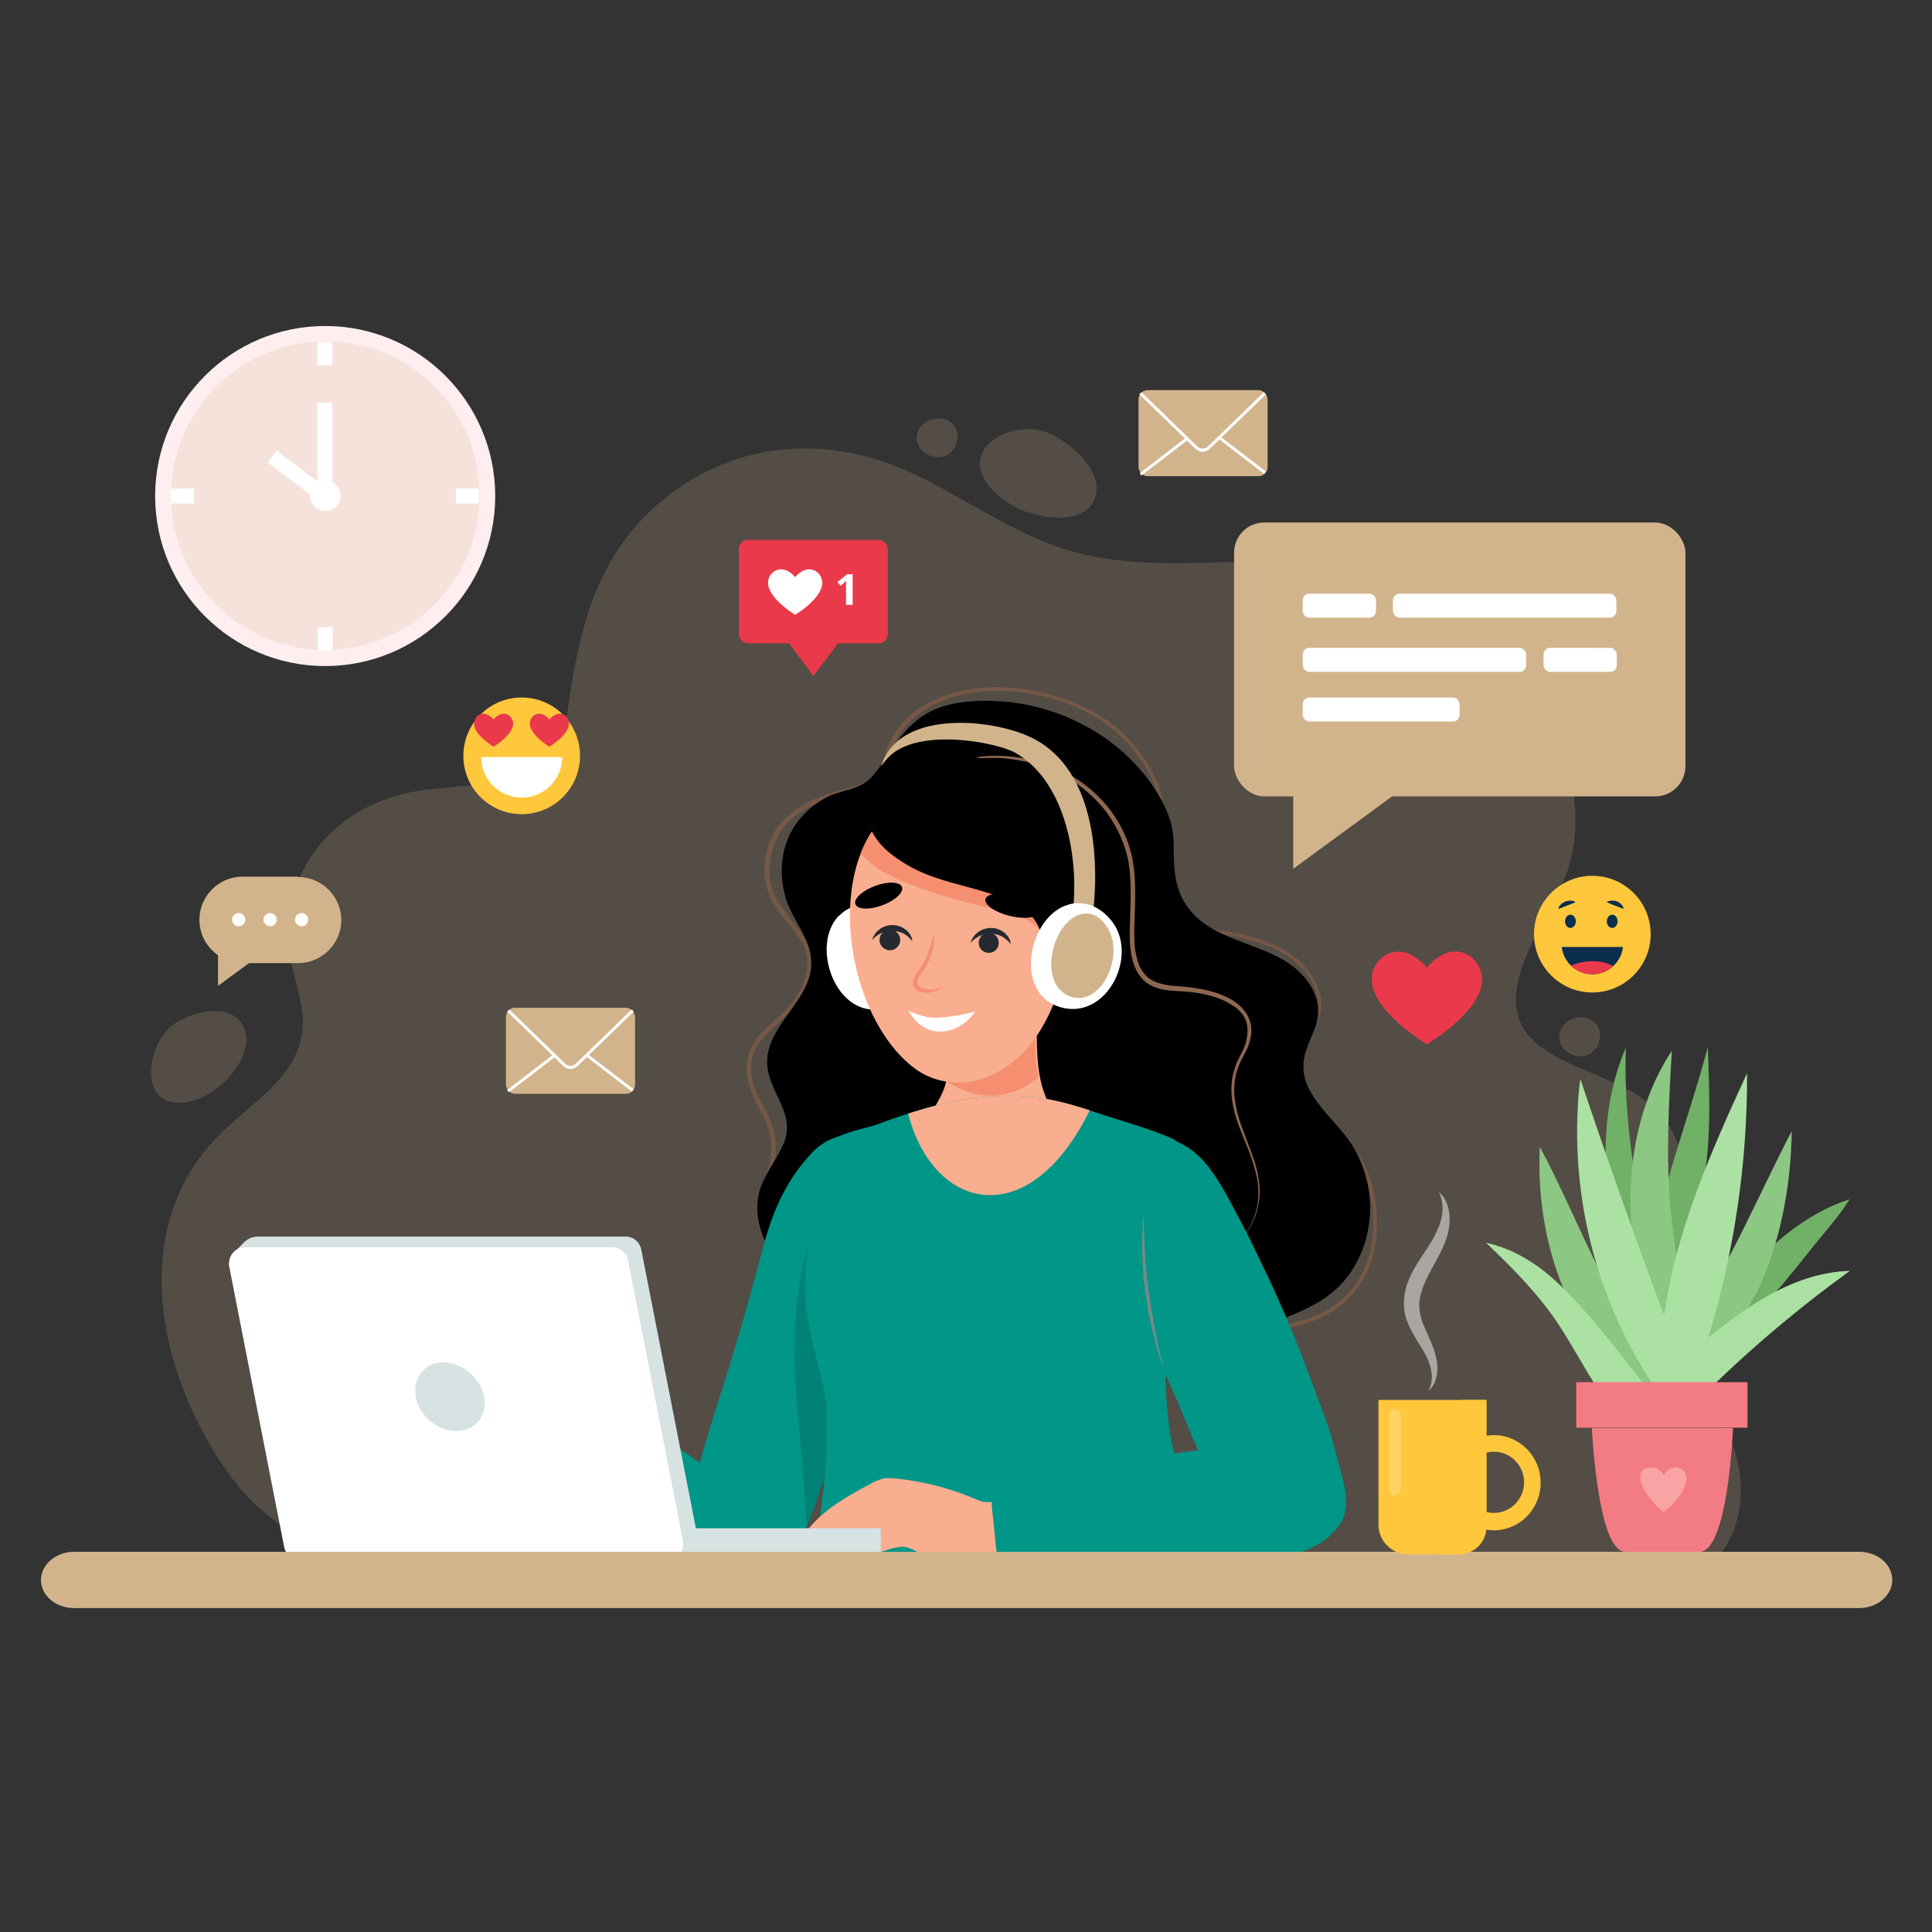 <?xml version="1.0" encoding="UTF-8"?>
<svg xmlns="http://www.w3.org/2000/svg" version="1.1" xmlns:xlink="http://www.w3.org/1999/xlink" viewBox="0 0 467 467">
  <rect x="0" y="0" width="467" height="467" fill="#333333" stroke="none"/>
  <!-- Generator: Adobe Illustrator 29.3.0, SVG Export Plug-In . SVG Version: 2.1.0 Build 146)  -->
  <defs>
    <style>
      .st0, .st1 {
        fill: #fff;
      }

      .st0, .st2, .st3 {
        opacity: .2;
      }

      .st4, .st5 {
        fill: #abe1a3;
      }

      .st6 {
        clip-path: url(#clippath-6);
      }

      .st7, .st8 {
        fill: #009688;
      }

      .st9 {
        clip-path: url(#clippath-4);
      }

      .st8, .st10, .st5, .st11, .st12 {
        mix-blend-mode: multiply;
      }

      .st8, .st5, .st13, .st12 {
        opacity: .5;
      }

      .st14 {
        fill: #d7e2e3;
      }

      .st15, .st3 {
        fill: tan;
      }

      .st10, .st16 {
        fill: #ffc73c;
      }

      .st17 {
        fill: #f8a17a;
      }

      .st18 {
        fill: url(#radial-gradient);
      }

      .st19 {
        fill: #0b2d4e;
      }

      .st20 {
        fill: #8e6751;
      }

      .st21 {
        isolation: isolate;
      }

      .st22 {
        fill: #71b167;
      }

      .st23 {
        clip-path: url(#clippath-5);
      }

      .st24 {
        fill: #f9ae8f;
      }

      .st25 {
        fill: #ffcbc5;
      }

      .st26 {
        clip-path: url(#clippath-3);
      }

      .st27 {
        fill: #ea394a;
      }

      .st28 {
        fill: #755846;
      }

      .st29 {
        fill: #01332d;
      }

      .st30 {
        clip-path: url(#clippath-2);
      }

      .st31 {
        fill: #8cc783;
      }

      .st32 {
        fill: #242a30;
      }

      .st33 {
        clip-path: url(#clippath);
      }

      .st34 {
        fill: #f37b83;
      }

      .st35 {
        fill: #f58f70;
      }
    </style>
    <clipPath id="clippath">
      <path id="SVGID1" data-name="SVGID" class="st7" d="M200.2,354c1.6-5.1,3.2-10.2,5.1-15.2,5.2-13.8,12.8-26.9,14.4-41.5.7-6.3,0-13.2-3.8-18.3-4.6-6.1-13.9-6.3-19.4-.6-6.3,6.6-9.6,14-11.9,22.6-3.1,11.6-5.4,20.1-10.1,35-2.3,7.1-4.2,13.4-6.2,20.6-1.9,6.8-3.8,14.3-1,21.1,2,5.1,7.2,9.2,12.7,8.5,5.7-.7,9.7-6.1,12.3-11.2,3.4-6.7,5.7-13.9,8-21.1Z"/>
    </clipPath>
    <clipPath id="clippath-2">
      <path id="SVGID4" data-name="SVGID" class="st7" d="M199.7,342.8c.4,5.8,0,11.7-.7,17.5-.6,5.2-1.5,10.5-.9,15.8.2,1.8.6,3.6,1.6,5,3.6,5.5,14.1,4.4,19.8,4.5,6.4.1,12.7-.5,19.1-.5,14.7,0,29.2-.3,43.8-.9,1.4,0,3-.2,4-1.2.9-.9,1.1-2.3,1.2-3.6.4-7.4-.4-15-2.4-22.2-1.7-6.1-2.8-12-3.2-18.3-.6-8.8-.5-17.7.3-26.4.7-7.9,3.1-15.5,3.1-23.4,0-4.7,1.8-11.9-1.7-13.7-4.7-2.3-13.8-4.8-18.8-6.5-4.6-1.6-9.2-2.9-14-3.6-6.9-.9-13.9-.4-20.7,1-6.2,1.3-12.3,3.3-18.2,5.5-2.2.8-5.6,1.3-9.3,2.9-2.5,1-2.6,5.3-3.6,7.7-3.4,8-3.7,16.6-4.4,25.3-.7,9.2,1.5,16,3.7,24.7.9,3.4,1.3,7,1.6,10.5Z"/>
    </clipPath>
    <clipPath id="clippath-3">
      <path id="SVGID6" data-name="SVGID" class="st24" d="M258.5,220.9c0-5.3-.8-10.4-2.1-14.6-5.9-18.1-28.5-22.6-42.1-9.6-15.2,14.5-9.4,49.2,6.6,61.4,4.3,3.3,10.1,4.4,15.3,3,15.7-4.2,22.5-23.5,22.4-40.2Z"/>
    </clipPath>
    <radialGradient id="radial-gradient" cx="78.6" cy="119.9" fx="78.6" fy="119.9" r="41.1" gradientUnits="userSpaceOnUse">
      <stop offset="0" stop-color="#feeeef"/>
      <stop offset="1" stop-color="#feeeef"/>
    </radialGradient>
    <clipPath id="clippath-4">
      <path id="SVGID8" data-name="SVGID" class="st4" d="M402.3,317.6c2.9-20.4,11.4-39.5,20-58.2.1,21.6-3.1,43.3-9.4,64,9.9-8.2,21.4-15.8,34.2-16.2-12.8,9.3-25,19.6-36.2,30.8-1.2,1.2-3.1,2.4-4.4,1.3-.3-.3-.5-.7-.8-1-.8-.9-2.1-1-3.1-1.2-1.3-.3-1.9-.7-2.6-1.8-2-2.8-3.7-5.8-5.3-8.7-3.3-6-6-12.3-8.1-18.8-4.2-13-6-26.8-5.2-40.5.1-2.2.3-4.4.6-6.5,6.4,19.1,13.1,38.1,20.2,57Z"/>
    </clipPath>
    <clipPath id="clippath-5">
      <path id="SVGID10" data-name="SVGID" class="st4" d="M395,341.5c-1.1,0-2.3-.3-3.3-.8-3.9-2-6.2-6.1-8.4-9.7-2.3-3.8-4.5-7.8-7-11.5-4.8-7.1-10.9-13.2-17.1-19.1,4.7,1,9.1,3.2,12.9,6s7.2,6.3,10.4,9.9c3.4,3.8,6.6,7.7,9.7,11.7,1.8,2.3,3.6,4.6,5.4,6.9.5.7,1,1.3,1.2,2.1.4,1.6-.7,3.4-2.3,4.1-.5.2-1.1.3-1.7.4Z"/>
    </clipPath>
    <clipPath id="clippath-6">
      <path id="SVGID12" data-name="SVGID" class="st34" d="M401.9,345.2h-17.1s1.3,29.9,8.1,29.9h17.9c6.9,0,8.1-29.9,8.1-29.9h-17.1Z"/>
    </clipPath>
  </defs>
  <g class="st21">
    <g id="Layer_1">
      <path class="st3" d="M69.6,223.4c0,1.2-.1,2.3,0,3.5.3,9.1,5.8,17,2.6,26.2-3,8.9-12.3,14.3-19.1,21.1-23.1,23-14.5,59.6,3,83.1,18.7,25.1,52.6,22.9,81.2,24.2,35.6,1.5,71.5,3.7,107.1,3.7,32-1.6,63.7-1.6,95.8-1.6,16.4,0,31.9,2.5,48.2,1.7,7.5-.4,15.3-.9,21.7-4.6,11.5-6.9,12.9-22,8.1-33-5.3-12.2-21-20.6-19.9-35.1,1-12.9,12.3-20.9,7.7-34.9-5.2-15.9-20.3-15.9-32.6-24-17.2-11.3,2.4-31.8,6-44.8,5.8-21.1-7.1-43.4-24-56.9-7.1-5.6-14.9-10.3-23.5-13-23.7-7.4-50,1.2-73.7-6-13.9-4.2-25.8-13.3-39-19.2-18.1-8-38.1-7.4-54.6,3.8-19.4,13.2-24.2,31.9-27.2,52.9-2.8,19.5-17.8,18.5-34.5,20.4-10.1,1.2-19.5,5.8-25.8,13.5-4.4,5.4-6.9,12.1-7.5,18.9Z"/>
      <g>
        <path class="st15" d="M72.1,211.9h-13.5c-5.7,0-10.4,4.7-10.4,10.4h0c0,3.6,1.8,6.7,4.5,8.6v7.4l7.5-5.5h11.9c5.7,0,10.4-4.7,10.4-10.4h0c0-5.7-4.7-10.4-10.4-10.4Z"/>
        <circle class="st1" cx="57.7" cy="222.3" r="1.6"/>
        <circle class="st1" cx="65.3" cy="222.3" r="1.6"/>
        <circle class="st1" cx="72.9" cy="222.3" r="1.6"/>
      </g>
      <path class="st27" d="M357.3,233.3c-2.1-3.6-7.3-5.4-12.4.6-5.1-5.9-10.3-4.2-12.4-.6-5.1,8.8,12.4,19.1,12.4,19.1,0,0,17.6-10.3,12.4-19.1Z"/>
      <g>
        <rect class="st15" x="122.3" y="243.6" width="31.2" height="20.8" rx="2.2" ry="2.2"/>
        <path class="st1" d="M137.9,258.4c-.6,0-1.2-.2-1.7-.7l-13.6-13.2.5-.5,13.6,13.2c.6.6,1.7.6,2.4,0l13.6-13.2.5.5-13.6,13.2c-.5.4-1.1.7-1.7.7Z"/>
        <rect class="st1" x="121.4" y="259" width="14.1" height=".7" transform="translate(-131.4 131.9) rotate(-37.5)"/>
        <rect class="st1" x="147" y="252.3" width=".7" height="14.1" transform="translate(-148.1 218.3) rotate(-52.5)"/>
      </g>
      <g>
        <rect class="st15" x="275.2" y="94.3" width="31.2" height="20.8" rx="2.2" ry="2.2"/>
        <path class="st1" d="M290.7,109.2c-.6,0-1.2-.2-1.7-.7l-13.6-13.2.5-.5,13.6,13.2c.6.6,1.7.6,2.4,0l13.6-13.2.5.5-13.6,13.2c-.5.4-1.1.7-1.7.7Z"/>
        <rect class="st1" x="274.2" y="109.8" width="14.1" height=".7" transform="translate(-8.9 194.2) rotate(-37.5)"/>
        <rect class="st1" x="299.9" y="103.1" width=".7" height="14.1" transform="translate(30 281.1) rotate(-52.5)"/>
      </g>
      <g>
        <rect class="st27" x="178.6" y="130.5" width="36" height="25" rx="2.2" ry="2.2"/>
        <polygon class="st27" points="196.6 163.4 203 154.9 190.3 154.9 196.6 163.4"/>
        <path class="st1" d="M198.3,139.2c-1-1.7-3.6-2.6-6.1.3-2.5-2.9-5.1-2-6.1-.3-2.5,4.3,6.1,9.4,6.1,9.4,0,0,8.6-5.1,6.1-9.4Z"/>
        <path class="st1" d="M206.1,146.2h-1.6v-5s0-.8,0-.8c-.3.3-.4.4-.5.5l-.8.7-.8-.9,2.4-1.9h1.3v7.4Z"/>
      </g>
      <g>
        <rect class="st15" x="298.3" y="126.3" width="109.1" height="66.2" rx="7.3" ry="7.3" transform="translate(705.7 318.8) rotate(180)"/>
        <polygon class="st15" points="312.6 210 312.6 179.5 336.5 192.5 312.6 210"/>
        <rect class="st1" x="314.9" y="156.6" width="54" height="5.8" rx="1.6" ry="1.6"/>
        <rect class="st1" x="373.1" y="156.6" width="17.7" height="5.8" rx="1.6" ry="1.6"/>
        <rect class="st1" x="336.8" y="143.5" width="54" height="5.8" rx="1.6" ry="1.6" transform="translate(727.5 292.8) rotate(180)"/>
        <rect class="st1" x="314.9" y="143.5" width="17.7" height="5.8" rx="1.6" ry="1.6" transform="translate(647.5 292.8) rotate(180)"/>
        <rect class="st1" x="314.9" y="168.6" width="37.9" height="5.8" rx="1.6" ry="1.6"/>
      </g>
      <g>
        <g>
          <path class="st28" d="M305,321.6c-1.9,0-3.8-.1-5.8-.4v-1.1c8,1,15.1,0,20.7-3,7.5-3.9,11.8-11.2,12-20.4.1-7.3-1.6-13.5-4.9-18-1.7-2.2-3.8-4.1-5.9-5.9-3.2-2.8-6.5-5.7-8.1-9.7-1.7-4.2-1.5-10.2,2.2-13.8,2.6-2.5,3.6-4.6,3.4-7.1-.4-4-3.2-8.3-7.2-11-5.5-3.6-12.4-4.9-18.5-5.7-4.4-.6-9-1.8-10.4-6.8-.6-2-.6-4-.7-6,0-.6,0-1.3,0-1.9-.3-4.9-.6-10.6-1.5-16.5-.8-5.5-4.3-11.5-9.5-16.4-.6-.6-1.3-1.2-2-1.8-11.2-9.1-32.8-13-45.9-4.1-4.4,3-7.3,7.4-8.3,12.6-.7,3.8-1.9,4.7-5.4,5.8-1.1.3-2.2.7-3.3,1-5.3,1.5-10.8,3.1-14.8,6.8-3.6,3.4-5.5,8.5-5,13.8.4,4.5,2.8,7.3,5.2,10.4,1.1,1.4,2.3,2.8,3.3,4.5,3.7,5.9.5,13-3.3,17.3-1,1.2-2.2,2.2-3.4,3.3-2.3,2.1-4.5,4-5.6,6.7-1.8,4.4,0,9.2,1.4,11.7.3.6.6,1.1.9,1.7.5.9,1,1.9,1.5,2.9,2.1,4.9,1.9,10.8-.6,15.5l-1-.5c2.3-4.4,2.6-10,.5-14.6-.4-1-.9-1.9-1.4-2.8-.3-.6-.6-1.1-.9-1.7-1.4-2.7-3.3-7.8-1.4-12.6,1.2-2.9,3.6-5.1,5.9-7.1,1.1-1,2.3-2.1,3.3-3.2,3.6-4,6.5-10.6,3.2-16-1-1.6-2.1-3-3.3-4.4-2.6-3.2-5-6.2-5.5-11-.6-5.6,1.4-11.1,5.3-14.7,4.2-3.9,9.8-5.5,15.2-7,1.1-.3,2.2-.6,3.3-1,3.2-1,4.1-1.6,4.7-4.9,1-5.4,4.1-10.1,8.7-13.2,6.2-4.2,14.7-6,24.1-4.9,8.8,1,17.2,4.3,23.1,9,.7.6,1.4,1.2,2.1,1.8,5.3,5.1,8.9,11.3,9.8,17.1.9,5.9,1.3,11.7,1.5,16.6,0,.6,0,1.3,0,1.9,0,1.9.1,3.9.6,5.7,1.3,4.4,5.3,5.5,9.5,6.1,6.2.8,13.2,2.1,18.9,5.8,4.3,2.8,7.3,7.5,7.7,11.8.3,3.6-1.8,6.1-3.7,7.9-3.3,3.2-3.5,8.8-1.9,12.6,1.5,3.8,4.6,6.5,7.8,9.3,2.1,1.9,4.3,3.8,6.1,6.1,3.5,4.6,5.3,11.1,5.1,18.6,0,4.6-1.2,8.8-3.2,12.4-2.2,3.8-5.3,6.8-9.3,8.9-4.4,2.3-9.6,3.5-15.4,3.5Z"/>
          <g>
            <path class="st24" d="M78.2,318.2c-2.8.6-5.5,1.5-8.1,2.7-1.8.8-4,2-4.1,4.3,0,.4.2.8.6,1,.2,0,.3,0,.5,0,3.2-.3,6.3-2.3,9.5-1.8-.9-.1-2.6.6-3.5.9-1.2.4-2.4.8-3.5,1.3-1.9.8-4,1.7-5.3,3.4-.4.5-.6,1-.5,1.6.1.9,1,1.5,1.9,1.6.9.1,1.8-.1,2.6-.4.7-.2,1.4-.4,2-.6-1.2.5-2.9,1.2-3.8,2.3-.7.9-.7,2.5.2,3.1.9.6,1.9.2,2.8,0,1.4-.2,2.9-.8,4.3-.9-.9,0-1.6,1.3-1.8,2.2-.3.9,0,1.8.5,2.5.2.3.5.5.8.7.4.2.9,0,1.4,0,3-.6,6-1.2,9-1.8,4.6-.9,9.1-2.3,13.9-2.8,1.7-.2,3.5-.5,5.2-.4,2.8.1,6.3-.6,9,.6,2.2,1,7.3,3.1,9.7,2.6,3.4-.7,2.9-1.2,3-4.1.2-3.7-6.2-6.6-8.9-8.6-1.8-1.3-2.4-4.4-3.8-6.1-1.3-1.6-2.9-3-4.5-4.3-1.2-1-2.7-1.6-4.1-2.2-1.3-.5-2.5-.5-3.9-.8-2.6-.7-4.8-2.3-7.1-3.6-1.6-.9-3.5-2.1-5.3-.9-1,.6-1.7,1.8-1.7,3,0,1.4.8,1.6,1.9,2.3.8.5,2.5,1.9,3.3,2-4.1-.2-8.2.2-12.3,1Z"/>
            <path class="st35" d="M85.6,322.9c-.9,0-1.7,0-2.6,0-.9,0-1.7.1-2.6.3-.9.1-1.7.3-2.5.5-.4.1-.8.2-1.2.4-.4.1-.8.3-1.2.4.4,0,.8-.2,1.3-.3.4,0,.8-.2,1.3-.3.8-.2,1.7-.3,2.5-.5.8-.1,1.7-.2,2.6-.3.9,0,1.7-.1,2.6-.2Z"/>
            <path class="st35" d="M85.2,327.6c-1.4,0-2.8.3-4.2.6-1.4.3-2.7.8-4.1,1.2-1.3.5-2.6,1-3.9,1.6-.6.3-1.3.6-1.9.9-.6.3-1.3.6-1.9,1l3.9-1.7c1.3-.5,2.6-1.1,3.9-1.6,1.3-.5,2.7-.9,4-1.3,1.4-.4,2.7-.7,4.1-.9Z"/>
            <path class="st35" d="M85.9,333.3c-.3,0-.5,0-.8,0h-.8c0,0-.8.2-.8.2h-.8c-1.1.3-2.1.6-3.2,1-1,.4-2.1.8-3,1.2-.5.2-1,.5-1.5.7-.5.3-1,.5-1.5.8.5-.2,1-.4,1.5-.6l1.5-.6c1-.4,2-.8,3.1-1.2,1-.4,2.1-.7,3.1-.9,1.1-.3,2.1-.4,3.2-.5Z"/>
          </g>
          <path d="M302,321.9c-10.4,3.7-22.9,3.3-32.3-2.8-9.3-6-17.7-10.2-29.1-10-10.2.2-18.6,5.7-28.5,6.9-7.8.9-15.8-2.5-21.5-8-5.5-5.3-9.2-13.5-6.8-20.8,1.3-3.8,4-7,5.6-10.7,3.6-8.6-5.9-13.7-3.6-22.7,2-7.7,10.4-13.1,10.3-21.1,0-5.8-4.6-10.3-6.2-15.7-1.6-5.4-1.2-11.5,1.6-16.4,2.1-3.6,5.4-6.6,9.2-8.3,3.5-1.5,7.3-1.5,10-4.5,4.8-5.4,6.5-11.2,13.1-15.2,5.5-3.3,12.8-3.5,19.2-3,14.1,1.3,27.8,8.7,35.8,20.6,2.8,4.2,4.8,8.5,4.9,13.5,0,5.5,0,11,3.4,15.6,2.8,3.9,7.3,6.2,11.8,7.9,4.5,1.8,9.2,3.2,13.1,6,3.9,2.8,7,7.3,6.6,12.1-.4,4-3.2,7.5-3.5,11.5-.7,7.3,6.3,12.6,10.7,18.5,6.1,8.3,7.1,19.9,2.5,29.1-5.2,10.6-14.8,12.9-24.8,16.9-.5.2-.9.4-1.4.5Z"/>
          <path d="M276.5,273.5c.4,9-1.7,15.7-9.9,20.1-6.5,3.5-14.3,4.7-21.5,4.9-12.1.3-25.5-2.8-34.5-11.3-1.6-1.5-3.2-3.4-3.3-5.7-.1-2,1-4,1.1-6,.2-3.4-2.5-6.3-3.7-9.5-1.6-4.3-.5-9,.9-13.4,1.4-4.3,3.2-8.7,3-13.2-.3-5.9-3.8-11-6.7-16.2-2.8-5.2-5.1-11.5-2.6-16.9,1.6-3.5,5.4-6.3,9.3-6.7,4.1-.5,7.8,4.2,10.4,6.8,3.5,3.5,7.5,6.6,11.7,9.1,5.9,3.6,12.3,6.2,17.9,10.3,3.3,2.5,6.9,5.9,8.5,9.8,1.8,4.4-1.4,8.7,2.5,12.8,2.5,2.6,6.2,3.5,9.2,5.6,6.4,4.4,7.5,12.4,7.8,19.5Z"/>
          <path class="st20" d="M229.1,185.5c3.1-1.8,6.8-2.7,10.4-2.8,3.6-.1,7.3.3,10.8,1.2,7.1,1.8,13.5,6,18,11.8,2.2,2.9,3.9,6.2,4.9,9.7,1,3.5,1.2,7.2,1.2,10.9,0,3.6-.3,7.2-.2,10.8,0,1.8.3,3.5.8,5.2.5,1.6,1.4,3.2,2.8,4.2,1.3,1,3.1,1.4,4.8,1.7,1.7.2,3.6.2,5.4.5,3.6.5,7.3,1.3,10.4,3.4,1.5,1,2.9,2.5,3.6,4.3.7,1.8.6,3.8,0,5.6-.5,1.8-1.6,3.4-2.3,5-.7,1.6-1.2,3.3-1.3,5.1-.3,3.5.6,7.1,1.8,10.4,1.2,3.4,2.7,6.7,3.6,10.2.4,1.8.7,3.6.7,5.4,0,1.8-.4,3.6-.9,5.4-1.2,3.4-3.4,6.5-6.3,8.7,2.8-2.2,5-5.3,6.1-8.7,1.1-3.4,1-7.1,0-10.6-.9-3.5-2.4-6.8-3.7-10.1-1.3-3.4-2.3-7-2-10.7.1-1.8.6-3.7,1.3-5.4.8-1.7,1.8-3.2,2.2-4.9.4-1.7.5-3.4,0-5-.6-1.6-1.8-2.9-3.3-3.8-2.9-1.9-6.5-2.8-10-3.2-1.8-.2-3.6-.2-5.4-.4-1.8-.2-3.7-.7-5.3-1.8-1.6-1.2-2.6-2.9-3.2-4.7-.6-1.8-.8-3.6-.9-5.5-.1-3.7.2-7.3.2-10.9,0-3.6-.1-7.2-1.1-10.6-1-3.4-2.6-6.6-4.7-9.5-4.3-5.7-10.6-9.9-17.5-11.8-3.5-.9-7.1-1.5-10.6-1.4-3.6,0-7.2.8-10.4,2.6Z"/>
          <path class="st24" d="M253.9,284.3c-5.4,6.2-15.8,6.7-23.1,4.1-5-1.7-8.5-5.6-8.6-11-.1-6,5.2-10.3,6.5-15.9.8-3.2.7-6.5.6-9.7,0-3.8-.1-7.6-.3-11.3,3.7-.8,6.8-1.2,10.7-1,3.3.1,6.6-.2,9.8,0,.3,0,.6,0,.7.2.2.2.2.5.2.7.4,5.1,0,10.3.4,15.4.3,4.7,1.4,9.4,4.1,13.3,3.3,4.7,2.5,11.1-1.1,15.2Z"/>
          <path class="st24" d="M167.6,353.4c-1.4-.7-2.7-1.4-4-2.1-7.3-3.9-14.9-7.3-22.2-11.2-4.9-2.6-9.8-5.3-14.7-7.9-4.2-2.2-8.3-5.5-12.9-6.7-1.1-.3-2.4-.4-3.4.1-1.4.8-1.8,2.6-2.1,4.2-.3,2-.6,4.3.5,6,.4.6,1,1.1,1.6,1.6,5.8,5,11.5,10.3,17.5,15.1,7,5.7,14.3,11.2,21.8,16.3,4.2,2.8,8.6,5.5,12.8,8.2,4.4,2.8,9,6.2,14.3,7,4.5.7,9-1.2,11.1-5.4,1.7-3.4,2-8,0-11.3-1.2-1.9-2.9-3.4-4.7-4.8-4.8-3.6-10.3-6.5-15.6-9.2Z"/>
          <g>
            <path id="SVGID" class="st7" d="M200.2,354c1.6-5.1,3.2-10.2,5.1-15.2,5.2-13.8,12.8-26.9,14.4-41.5.7-6.3,0-13.2-3.8-18.3-4.6-6.1-13.9-6.3-19.4-.6-6.3,6.6-9.6,14-11.9,22.6-3.1,11.6-5.4,20.1-10.1,35-2.3,7.1-4.2,13.4-6.2,20.6-1.9,6.8-3.8,14.3-1,21.1,2,5.1,7.2,9.2,12.7,8.5,5.7-.7,9.7-6.1,12.3-11.2,3.4-6.7,5.7-13.9,8-21.1Z"/>
            <g class="st33">
              <g class="st2">
                <path class="st29" d="M193,343.2c.6,7.4,1.4,14.8,1.7,22.2.2,3.2,1.3,7.9.5,11,1-4.2,2.7-10,3.5-13.1,1.7-6.2,4.4-13.2,5.6-19.6,1.2-6.4,2.6-17.3,2.9-23.9.2-2.9.5-6.1,0-9-.4-3.3-1.6-6.8-2.4-9.9-.7-2.6-1.4-5.2-2.2-7.8-.6-2.1-3.5-4.7-2.6-7.4-2.4,7.2-4.8,14.5-6.3,22.1-2.3,11.8-1.8,23.6-.8,35.3Z"/>
              </g>
            </g>
          </g>
          <path id="SVGID2" data-name="SVGID" class="st7" d="M305.8,307.1c4,8.5,7.7,17.1,10.9,26,2.2,6.1,4.8,12.1,6.3,18.5,1.3,5.3,4.2,12.3.7,17.1-3.2,4.3-10.6,5.5-15.4,3.6-5.7-2.2-10.1-7-13.4-12-3.3-5-5.8-10.6-8-16.1-3.6-8.9-7.7-17.6-12.3-26-5-9-9.3-19.1-9.1-29.5.1-7.3,5.3-14.2,13.1-14,4.8.1,9,2.3,12.2,5.8,3.5,3.9,5.9,8.7,8.3,13.2,2.4,4.4,4.6,9,6.7,13.5Z"/>
          <path class="st35" d="M228.4,260.9c.6-3,.5-6,.5-9,0-3.8-.1-7.6-.3-11.3,3.7-.8,6.8-1.2,10.7-1,3.3.1,6.6-.2,9.8,0,.3,0,.6,0,.7.2.2.2.2.5.2.7.4,5.1,0,10.3.4,15.4,0,1.5.3,2.9.6,4.4-.5.5-1,.9-1.6,1.3-4.1,3-9.5,4-14.4,2.6-2.5-.7-4.7-1.8-6.7-3.2Z"/>
          <g>
            <path id="SVGID3" data-name="SVGID" class="st7" d="M199.7,342.8c.4,5.8,0,11.7-.7,17.5-.6,5.2-1.5,10.5-.9,15.8.2,1.8.6,3.6,1.6,5,3.6,5.5,14.1,4.4,19.8,4.5,6.4.1,12.7-.5,19.1-.5,14.7,0,29.2-.3,43.8-.9,1.4,0,3-.2,4-1.2.9-.9,1.1-2.3,1.2-3.6.4-7.4-.4-15-2.4-22.2-1.7-6.1-2.8-12-3.2-18.3-.6-8.8-.5-17.7.3-26.4.7-7.9,3.1-15.5,3.1-23.4,0-4.7,1.8-11.9-1.7-13.7-4.7-2.3-13.8-4.8-18.8-6.5-4.6-1.6-9.2-2.9-14-3.6-6.9-.9-13.9-.4-20.7,1-6.2,1.3-12.3,3.3-18.2,5.5-2.2.8-5.6,1.3-9.3,2.9-2.5,1-2.6,5.3-3.6,7.7-3.4,8-3.7,16.6-4.4,25.3-.7,9.2,1.5,16,3.7,24.7.9,3.4,1.3,7,1.6,10.5Z"/>
            <g class="st30">
              <path class="st24" d="M235,233.3c2.5-.4,4.9-.4,7-.3,6.3.2,12.7,2,17.7,6.1,4,3.3,8.2,8.1,8.3,15.2,0,4.3-1.8,8.1-3.6,12-6,13.3-15.5,23.6-26.7,22.5-14.3-1.5-23.2-22-17.7-41.2,1-3.5,2.5-7,4.9-9.4,2.8-2.9,6.6-4.2,10.2-4.8Z"/>
              <path class="st8" d="M315.5,353.4c-3.3-3.7-8.3-4.2-13-4.6-10.4-.9-21.3,1-31.6,2.2-10.2,1.2-20.7,2.6-30.5,5.5-1.4.4-2.9,1.1-3.6,2.3-.4.7-.5,1.4-.5,2.2-1,0-2.1,0-3.1-.4-6.1-2.9-12.6-4.8-19.2-5.5-1-.1-2.1-.2-3.1,0-1.1.2-2.2.8-3.2,1.3-5.8,3.1-12.6,7-16,12.9-.7,1.2-1.3,2.5-1.3,3.9,0,.4,0,.8.2,1.2.4.8,1.4,1,2.2.8.8-.2,1.5-.8,2.1-1.4-.4.6-.1,1.6.5,2,1.6.9,3.1-.9,4.2-1.7-.6.7,0,1.9.9,2.2.9.3,1.8,0,2.6-.4,3.7-1.4,7.9-3.9,11.9-4.2,1.5-.1,3.3,1,4.6,1.6,1.7.8,3.4,1.4,5.1,2.2,1.8.9,3.9,1.5,5.9,1.1,2.4-.4,4.5-2.1,6.8-2.8,0,.8.3,1.6.7,2.2,1.2,1.7,3.5,1.6,5.3,1.6,3,0,5.9,0,8.9,0,7.1-.2,14.4-.6,21.5-1,5.7-.3,11.7-.2,17.5-.2,5.9,0,12-.6,17.7-2.5,4.3-1.5,8.3-4,9.5-8.4,1.2-4.3,0-9-3-12.2Z"/>
            </g>
          </g>
          <path class="st1" d="M202.8,221.3c-7.1,7.3-.7,25,10.6,22.5,12.1-2.8,10.3-21.6-.7-24.7-4.3-1.2-7.7,0-9.9,2.3Z"/>
          <g>
            <path id="SVGID5" data-name="SVGID" class="st24" d="M258.5,220.9c0-5.3-.8-10.4-2.1-14.6-5.9-18.1-28.5-22.6-42.1-9.6-15.2,14.5-9.4,49.2,6.6,61.4,4.3,3.3,10.1,4.4,15.3,3,15.7-4.2,22.5-23.5,22.4-40.2Z"/>
            <g class="st26">
              <g>
                <path class="st35" d="M259.2,206.3c-5.6-20-30-25.8-45.4-12.3-3.4,3-5.9,5.2-7.7,9.7.3.5.7,1.1,1.1,1.6,1.9,2.4,4.3,4.4,7.1,5.9,8.1,4.1,17.3,6.5,26.1,8.6.7.1,1.3.3,2,.5,2.4.6,4.9,1.3,6.9,2.7,5.9,3.8,3,13,7.3,16.6.4.3.8.5,1.2.7,1.9-5.8,2.9-12,3.1-17.9.2-5.8-.4-11.3-1.7-16Z"/>
                <g>
                  <g>
                    <path class="st35" d="M225.6,225.8c-.1.9-.3,1.7-.6,2.5-.1.4-.2.8-.4,1.2l-.2.6-.2.6c-.3.8-.7,1.5-1.1,2.2-.2.4-.4.7-.7,1.1l-.7,1c-.3.4-.5.8-.7,1.2-.2.4-.3.9-.3,1.5,0,.1,0,.3,0,.4,0,.1,0,.3.2.4.1.2.3.5.5.6.4.4.8.6,1.3.7.9.3,1.8.2,2.7,0,.4-.1.9-.2,1.3-.5.4-.2.7-.5,1-.9-.3.3-.7.5-1.1.6-.4.1-.8.2-1.2.2-.8,0-1.7,0-2.4-.3-.4-.1-.7-.3-.9-.6-.2-.2-.4-.5-.4-.8,0-.3,0-.7.2-1,.2-.3.4-.7.6-1l.4-.5c.1-.2.3-.4.4-.5l.3-.6.2-.3.2-.3.3-.6.3-.6c.2-.4.3-.8.5-1.2.3-.8.5-1.7.6-2.6.1-.9.2-1.7,0-2.6Z"/>
                    <path class="st32" d="M241.4,227.6c.2,1.3-.8,2.6-2.1,2.7-1.3.2-2.6-.8-2.7-2.1-.2-1.3.8-2.6,2.1-2.7,1.3-.2,2.6.8,2.7,2.1Z"/>
                    <path class="st32" d="M234.4,228.1c.7-.8,1.5-1.4,2.3-1.8.8-.4,1.7-.6,2.7-.6.9,0,1.8.2,2.7.6.8.4,1.6,1.1,2.2,1.9,0-1.1-.7-2.1-1.6-2.8-.9-.7-2-1.1-3.2-1.1-1.1,0-2.3.4-3.2,1.1-.9.7-1.5,1.7-1.8,2.7Z"/>
                    <circle class="st32" cx="215.1" cy="227.2" r="2.5"/>
                    <path class="st32" d="M210.6,227.4c.7-.8,1.5-1.4,2.3-1.8.8-.4,1.7-.6,2.7-.6.9,0,1.8.2,2.7.6.8.4,1.6,1.1,2.2,1.9,0-1.1-.7-2.1-1.6-2.8-.9-.7-2-1.1-3.2-1.1-1.1,0-2.3.4-3.2,1.1-.9.7-1.5,1.7-1.8,2.7Z"/>
                  </g>
                  <ellipse cx="212.3" cy="216.7" rx="6" ry="2.5" transform="translate(-61.9 86.9) rotate(-20.3)"/>
                  <ellipse cx="244.5" cy="218.8" rx="2.5" ry="6.6" transform="translate(-27.5 402.3) rotate(-75.8)"/>
                </g>
                <path class="st1" d="M235.7,244.5c-2.8,4.6-11.3,8.2-16.1-.2,0,0,3.8,1.9,7,1.7,5.4-.3,9-1.5,9-1.5Z"/>
              </g>
            </g>
          </g>
          <path class="st17" d="M255.6,221.3c7-3.8,9.1,5.8,7.9,10.6-.5,2-1.3,3.9-2.5,5.5-1.7,2.2-6.4,5.8-9.1,3.4-1.2-1.1-1.4-2.9-1.4-4.6-.1-4.4.4-12.4,5.1-15Z"/>
          <path d="M242.9,217.2c2.3.9,5.5,2.9,7,4.9,4.1,5.5,1.5,13,5.3,17,3.3,3.5,8.3-1.1,9.6-4.4,2.4-6,2.3-12.7,2.1-19.1,0-3.6-.2-7.3-1.3-10.7-1.2-3.8-3.4-7.1-6.1-10-7.7-8.3-19.4-12.7-30.7-12-8.8.6-24.3,8-17.4,19.2,1.6,2.6,4,4.5,6.5,6.1,7.3,4.9,15.3,5.4,24.9,9Z"/>
          <path class="st15" d="M264.3,219.9l-4.9-.3c1.4-13.6-2.5-31.3-14.1-37.7-4.3-2.4-23.6-6.3-30.7,1.3-1,1.1-1.6,2-1.6,2,4-13.4,25.7-11.7,35.7-7.2,15.2,6.8,17.1,27.5,15.6,41.9Z"/>
          <path class="st1" d="M258.5,218.6c-9.8,2.5-13.6,21-2.7,24.7,11.8,4,20.1-13.1,12.3-21.4-3-3.3-6.5-4.1-9.7-3.3Z"/>
          <path class="st15" d="M261.7,220.9c-6.8,1.1-11,15.5-4,19.5,7.5,4.3,14.5-8.6,10.1-16-1.7-2.9-4-3.9-6.2-3.5Z"/>
          <path class="st24" d="M242.3,375.7c-2.9.3-5.4,2.6-8.3,3.1-2.1.4-4.2-.1-6.1-1.1-1.7-.8-3.5-1.4-5.3-2.2-1.4-.6-3.2-1.8-4.8-1.6-4.1.4-8.4,2.9-12.2,4.4-.9.3-1.8.7-2.7.4-.9-.3-1.5-1.4-.9-2.1-1.1.9-2.7,2.7-4.3,1.8-.7-.4-1-1.3-.5-2-.6.6-1.3,1.2-2.2,1.4-.8.2-1.9,0-2.3-.8-.2-.4-.2-.8-.2-1.2,0-1.4.6-2.7,1.3-3.9,3.5-6,10.5-10,16.4-13.1,1-.6,2.1-1.1,3.3-1.4,1-.2,2.1-.1,3.2,0,6.8.7,13.6,2.5,19.9,5.3,1.4.6,2.9.4,4.4.2,1.1,0,2.2-.2,3.1.2,1.1.4,1.9,1.4,2.5,2.5,1.1,1.9,1.8,4.3,1.4,6.5-.3,1.7-.6,3.5-2.6,3.6-.8,0-1.6-.1-2.4-.1-.2,0-.4,0-.6,0Z"/>
          <path class="st7" d="M243.9,358.5c-1.5.5-2.9,1.1-3.7,2.4-.6,1.2-.5,2.5-.4,3.8.4,3.5.7,7.1,1.1,10.6.1,1,.2,2,.8,2.9,1.2,1.7,3.6,1.6,5.5,1.5,3,0,6.1,0,9.1-.2,7.3-.3,14.8-.8,22.1-1.2,5.9-.3,12-.3,18-.4,6-.1,12.4-.7,18.2-2.8,4.4-1.5,8.5-4.1,9.7-8.5,1.2-4.3-.2-9-3.3-12.2-3.5-3.6-8.5-4.1-13.4-4.5-10.7-.8-21.9,1.2-32.5,2.6-10.4,1.3-21.2,2.8-31.3,5.9Z"/>
          <path class="st7" d="M125.3,326.6c-1.4-.6-2.9-1.1-4.3-.6-1.2.4-2.1,1.6-2.8,2.6-2,2.9-4.1,5.8-6.1,8.7-.6.8-1.2,1.7-1.2,2.7-.2,2.1,1.7,3.5,3.1,4.8,2.3,2,4.6,3.9,7,5.8,5.7,4.5,11.7,9,17.6,13.6,4.7,3.6,9.3,7.6,13.9,11.5,4.6,3.9,9.9,7.5,15.6,9.8,4.4,1.7,9.1,2.5,12.9,0,3.7-2.5,5.7-6.9,5.5-11.3-.3-5-3.8-8.7-7.2-12.1-7.6-7.6-17.4-13.4-26.3-19.3-8.8-5.8-17.9-11.7-27.6-16Z"/>
          <g class="st12">
            <path class="st34" d="M281.7,331.8c-1.2-3-2.2-6.2-2.9-9.3-.2-.8-.4-1.6-.6-2.4l-.5-2.4c-.1-.8-.3-1.6-.4-2.4,0-.4-.1-.8-.2-1.2l-.2-1.2-.2-1.2v-1.2c-.1,0-.3-1.2-.3-1.2v-.6c0,0,0-.3,0-.3v-.3c-.1-1.6-.3-3.3-.3-4.9-.1-3.3,0-6.5.4-9.8,0,3.3,0,6.5.3,9.8,0,1.6.2,3.2.4,4.9,0,.8.2,1.6.3,2.4v1.2c.1,0,.3,1.2.3,1.2.4,3.2,1,6.4,1.6,9.6.6,3.2,1.4,6.4,2.3,9.5Z"/>
          </g>
        </g>
        <g>
          <rect class="st14" x="160" y="369.4" width="52.9" height="7.8"/>
          <path class="st14" d="M168.3,369.9l-13.3-67.9c-.4-1.8-1.9-3.1-3.8-3.1H62.4c-1.3,0-2.6.5-3.6,1.6l-2.8,2.8,2.9,1.2,13.1,66.9c.4,1.8,1.9,3.1,3.8,3.1h88.7c2.4,0,4.2-2.2,3.8-4.6Z"/>
          <path class="st1" d="M72.6,377.1h88.7c2.4,0,4.2-2.2,3.8-4.6l-13.3-67.9c-.4-1.8-1.9-3.1-3.8-3.1H59.2c-2.4,0-4.2,2.2-3.8,4.6l13.3,67.9c.4,1.8,1.9,3.1,3.8,3.1Z"/>
          <path class="st14" d="M100.5,337.6c.8,4.6,5.2,8.3,9.8,8.3s7.6-3.7,6.7-8.3c-.9-4.6-5.3-8.3-9.8-8.3s-7.5,3.7-6.7,8.3Z"/>
        </g>
        <path class="st15" d="M449.4,388.7H17.9c-4.4,0-8-3-8-6.8h0c0-3.7,3.6-6.8,8-6.8h431.5c4.4,0,8,3,8,6.8h0c0,3.7-3.6,6.8-8,6.8Z"/>
      </g>
      <g>
        <circle class="st18" cx="78.6" cy="119.9" r="41.1"/>
        <circle class="st3" cx="78.6" cy="119.9" r="37.3" transform="translate(-19.4 15.2) rotate(-9.9)"/>
        <rect class="st1" x="76.8" y="82.6" width="3.6" height="5.6" transform="translate(157.1 170.9) rotate(180)"/>
        <rect class="st1" x="76.8" y="97.2" width="3.6" height="22.7" transform="translate(157.1 217.2) rotate(180)"/>
        <rect class="st1" x="111.3" y="117.1" width="3.6" height="5.6" transform="translate(-6.9 233) rotate(-90)"/>
        <rect class="st1" x="76.8" y="151.6" width="3.6" height="5.6"/>
        <rect class="st1" x="42.2" y="117.1" width="3.6" height="5.6" transform="translate(164 75.9) rotate(90)"/>
        <rect class="st1" x="71.1" y="106.8" width="3.6" height="17.8" transform="translate(209.2 126.9) rotate(126.9)"/>
        <circle class="st1" cx="78.6" cy="119.9" r="3.7" transform="translate(-17 13) rotate(-8.6)"/>
      </g>
      <g>
        <path class="st22" d="M399.3,318.4s0,0,0,0c.2.1-1.5,1.3-1.7,1.4-.6.2-1.7.2-2.2-.3-.6-.5-.8-2-1-2.7-.4-1.2-.7-2.4-1.1-3.6-1.3-4.5-2.4-9.1-3.2-13.8-2.9-15.4-3.3-31.8,2.9-46.2-.6,16.1,2.1,32.1,5.1,47.9.2.9.4,1.8,1.2,2.2,2.4-17.2,9.1-33.4,13.5-50.2.5,12.2.9,24.5-1.7,36.4-2.1,9.9-6.2,19.5-6.4,29.6,0,.7,0,1.4-.3,2.1-.3.6-.8,1.2-1.5,1.2-.9,0-1.6-.9-1.9-1.8-.3-.8-.7-1.8-1.5-2.2Z"/>
        <path class="st22" d="M445.2,292.7c-2.2,3-4.7,5.8-7,8.7-4.3,5.3-8.4,10.8-13.3,15.4-3.2,3-6.7,5.7-10.3,8.4-.6.4-1.2.9-1.9,1-3.3.7-2.1-4.3-1.4-5.8.8-1.6,1.9-2.9,3.1-4.2,4.6-5.4,9.3-10.8,14.6-15.5,5.3-4.7,11.4-8.7,18.1-10.8-.6.9-1.3,1.9-1.9,2.8Z"/>
        <path class="st31" d="M424.3,312.8c-2.7,5.6-6.1,10.8-10.2,15.4-.6.7-1.3,1.4-2.1,1.7-.9.3-2,0-2.4-.8-.3-.8,0-1.9-.8-2.2-.3-.1-.6,0-1,0-1.2,0-2.3-.8-2.4-2,.1.9-2.7.8-3.1.6-1.1-.6-1.5-2.3-1.9-3.5-1.2-2.9-2.3-6-3.1-9-1.7-6.1-2.8-12.5-3.1-18.8-.7-14,2.2-28.5,9.9-40.2-.7,12.4-1.4,24.8-.4,37.1.5,6.2,1.5,12.3,2.4,18.4l1.7,11.1c10.3-14.6,17-31.3,25.3-47.2-.2,13.5-2.8,27.3-8.6,39.4Z"/>
        <path class="st31" d="M405.2,338.9c-.3,0-.6,0-.9,0-3-.3-6-1.3-8.6-2.9-2.6-1.6-4.3-3.9-6.4-6-4.5-4.5-7.9-10.7-10.5-16.4-5.1-11.4-7.2-24-6.6-36.4,7.7,14.4,13.4,30,22.1,43.8,2.6,4.1,5.4,8.1,8.3,12.1.4.6.9,1.3,1.6,1.6,1.2.5,2.9-.1,3.9.9.7.8.3,2.2-.6,2.8-.7.5-1.5.6-2.3.6Z"/>
        <g>
          <path id="SVGID7" data-name="SVGID" class="st4" d="M402.3,317.6c2.9-20.4,11.4-39.5,20-58.2.1,21.6-3.1,43.3-9.4,64,9.9-8.2,21.4-15.8,34.2-16.2-12.8,9.3-25,19.6-36.2,30.8-1.2,1.2-3.1,2.4-4.4,1.3-.3-.3-.5-.7-.8-1-.8-.9-2.1-1-3.1-1.2-1.3-.3-1.9-.7-2.6-1.8-2-2.8-3.7-5.8-5.3-8.7-3.3-6-6-12.3-8.1-18.8-4.2-13-6-26.8-5.2-40.5.1-2.2.3-4.4.6-6.5,6.4,19.1,13.1,38.1,20.2,57Z"/>
          <g class="st9">
            <path class="st5" d="M402.3,347.5c-4.8.1-9.2.3-13.8-1.2-1.1-.4-2-1.4-3-2-1.2-.7-2.2-1.5-3.2-2.4-1.8-1.8-3.1-4.2-3.4-6.8-.2-2.2.6-4.2,2.6-5.2,2.5-1.2,4.1.1,6.3.9,5.6,2,13.3,0,18.3-2.6,5.5-2.8,8.8-7.1,12.6-11.7,5.7-7.1,14-12,22.9-13.8,2.1-.4,4.3-.7,6.4-.3,2.1.4,4.2,1.4,5.5,3.1,1.3,1.7,1.7,3.9,1.8,6.1.1,3.2-.4,6.4-1.5,9.5-1.3,3.5-3.5,6.7-5.9,9.6-4.8,5.7-10.7,10.6-17.7,13.3-4.6,1.8-9.5,2.5-14.4,3-4.6.4-9.1.5-13.7.6Z"/>
          </g>
        </g>
        <g>
          <path id="SVGID9" data-name="SVGID" class="st4" d="M395,341.5c-1.1,0-2.3-.3-3.3-.8-3.9-2-6.2-6.1-8.4-9.7-2.3-3.8-4.5-7.8-7-11.5-4.8-7.1-10.9-13.2-17.1-19.1,4.7,1,9.1,3.2,12.9,6s7.2,6.3,10.4,9.9c3.4,3.8,6.6,7.7,9.7,11.7,1.8,2.3,3.6,4.6,5.4,6.9.5.7,1,1.3,1.2,2.1.4,1.6-.7,3.4-2.3,4.1-.5.2-1.1.3-1.7.4Z"/>
          <g class="st23">
            <path class="st5" d="M392.6,324.4c4.3-4.6,7-10.7,7.6-16.9,2.8,6.3,5.4,13.4,3.6,20.1-.6,2.4-1.8,4.7-3.2,6.8-2.1,3.2-4.7,6-7.8,8.2-3.6,2.6-8,4.4-12.4,4.2-4.5-.2-8.9-2.6-10.9-6.5-1-1.9-.9-4.2.6-5.8,2-2,3.9-1.3,6.3-1.3,5.9,0,12.4-4.6,16.3-8.8Z"/>
          </g>
        </g>
        <g>
          <rect class="st34" x="381" y="334.1" width="41.4" height="11"/>
          <g>
            <path id="SVGID11" data-name="SVGID" class="st34" d="M401.9,345.2h-17.1s1.3,29.9,8.1,29.9h17.9c6.9,0,8.1-29.9,8.1-29.9h-17.1Z"/>
            <g class="st6">
              <g class="st13">
                <g class="st11">
                  <rect class="st34" x="378.7" y="345.2" width="46" height="3.4"/>
                </g>
                <g class="st11">
                  <path class="st34" d="M413.5,359c4-5,6.6-11.3,8.5-17.5,3.4,7.1,5.6,15.4,3,22.8-1.7,4.8-5.2,8.8-8.8,12.4-3.6,3.7-7.6,7.3-12.6,8.7-6,1.7-12.4-.2-18.3-2.4-4-1.5-8.2-3.3-11.1-6.7-2.2-2.6-3.5-7.8.3-9.8,2-1,4.3-.3,6.5.4,9.1,2.7,19.5,2.4,27.2-3,2-1.4,3.8-3.1,5.3-5Z"/>
                </g>
                <path class="st25" d="M407.1,359.4c.4-.8.7-1.7.5-2.6-.2-1.2-1.4-2.1-2.6-2.1-1.2,0-2.3.8-2.8,1.9-.8-1.4-2.5-2.2-4-1.8-2.2.5-1.9,3.2-1.1,4.7,1.2,2.3,3,4.4,5,6,2.2-1.7,3.9-3.5,5.1-6.1Z"/>
              </g>
            </g>
          </g>
        </g>
      </g>
      <g>
        <g class="st13">
          <path class="st1" d="M345.4,335.9c1-2,.8-4.1.2-6-.6-1.9-1.6-3.6-2.8-5.4-1.1-1.8-2.3-3.8-3-6.1-.7-2.4-.5-5.1.1-7.3,1.4-4.6,4.4-8,6.4-11.5,1-1.8,1.8-3.6,2.2-5.5.4-2,.2-4.1-.7-6,1.7,1.5,2.5,3.8,2.6,6.1.1,2.3-.5,4.7-1.4,6.8-1.8,4.2-4.4,7.6-5.4,11.3-.6,1.8-.7,3.6-.3,5.4.3,1.8,1.3,3.6,2.1,5.6.9,1.9,1.8,4.2,2,6.5.2,2.3-.3,4.8-2,6.3Z"/>
        </g>
        <g>
          <path class="st16" d="M333.3,338.4h26v30.1c0,4-3.2,7.2-7.2,7.2h-11.7c-4,0-7.2-3.2-7.2-7.2v-30.1h0Z"/>
          <path class="st16" d="M361.1,346.9c-6.2,0-11.3,5.1-11.3,11.5s5.1,11.5,11.3,11.5,11.3-5.1,11.3-11.5-5.1-11.5-11.3-11.5ZM361.1,365.7c-4,0-7.3-3.3-7.3-7.4s3.3-7.4,7.3-7.4,7.3,3.3,7.3,7.4-3.3,7.4-7.3,7.4Z"/>
          <path class="st0" d="M337.2,361.5h0c-.8,0-1.4-.6-1.4-1.4v-18.1c0-.8.6-1.4,1.4-1.4h0c.8,0,1.4.6,1.4,1.4v18.1c0,.8-.6,1.4-1.4,1.4Z"/>
          <path class="st10" d="M353.3,338.4v30.7c0,3.6-2.9,6.6-6.6,6.6h6c3.6,0,6.6-2.9,6.6-6.6v-30.7h-6Z"/>
        </g>
      </g>
      <g>
        <circle class="st16" cx="126.1" cy="182.7" r="14.1"/>
        <path class="st1" d="M135.9,183c0,5.4-4.4,9.8-9.8,9.8s-9.8-4.4-9.8-9.8h19.6Z"/>
        <path class="st27" d="M123.7,173.7c-.7-1.3-2.6-1.9-4.4.2-1.8-2.1-3.7-1.5-4.4-.2-1.8,3.1,4.4,6.8,4.4,6.8,0,0,6.2-3.7,4.4-6.8Z"/>
        <path class="st27" d="M137.2,173.7c-.7-1.3-2.6-1.9-4.4.2-1.8-2.1-3.7-1.5-4.4-.2-1.8,3.1,4.4,6.8,4.4,6.8,0,0,6.2-3.7,4.4-6.8Z"/>
      </g>
      <g>
        <circle class="st16" cx="384.9" cy="225.8" r="14.1"/>
        <path class="st19" d="M388.4,218c.4-.2.8-.3,1.2-.3.4,0,.8,0,1.2.2.4.1.8.4,1.1.7.3.3.5.7.6,1.1-.4-.2-.8-.3-1.1-.4l-1-.4c-.3-.1-.7-.2-1-.4-.3-.1-.7-.3-1.1-.5Z"/>
        <path class="st19" d="M380.9,218c-.4.2-.7.4-1.1.5-.3.1-.7.3-1,.4l-1,.4c-.3.1-.7.3-1.1.4,0-.4.3-.8.6-1.1.3-.3.7-.5,1.1-.7.4-.1.8-.2,1.2-.2.4,0,.8.1,1.2.3Z"/>
        <path class="st19" d="M377.5,228.9c.4,3.7,3.6,6.6,7.4,6.6s7-2.9,7.4-6.6h-14.8Z"/>
        <path class="st27" d="M379.8,233.5c1.3,1.3,3.1,2,5.1,2s3.6-.7,4.9-1.9v-.2c-5-2.4-10,0-10.1,0Z"/>
        <ellipse class="st19" cx="389.7" cy="222.7" rx="1.3" ry="1.6"/>
        <ellipse class="st19" cx="379.6" cy="222.7" rx="1.3" ry="1.6"/>
      </g>
      <path class="st3" d="M54.7,261.1c2.9-2.9,6.1-8.2,4.4-12.4-2.8-7-13.5-4.2-17.9-.5-5.7,4.9-7.8,19.3,3.1,18.3,3.6-.3,7.5-2.5,10.4-5.4Z"/>
      <path class="st3" d="M251.3,124.6c4.4,1,10.8.9,13-3.3,3.6-6.8-6.1-15.3-12.2-17.1-7.9-2.4-21,4.3-12.5,13.9,2.8,3.2,7.2,5.6,11.6,6.5Z"/>
      <path class="st3" d="M230.6,108.6c.4-.6.6-1.4.7-2.1.2-.7.3-1.5,0-2.3-1.6-5.1-10-3.5-9.7,2,.3,4.1,6.6,6.1,8.9,2.3Z"/>
      <path class="st3" d="M385.9,253.4c.4-.6.6-1.4.7-2.1.2-.7.3-1.5,0-2.3-1.6-5.1-10-3.5-9.7,2,.3,4.1,6.6,6.1,8.9,2.3Z"/>
    </g>
  </g>
</svg>